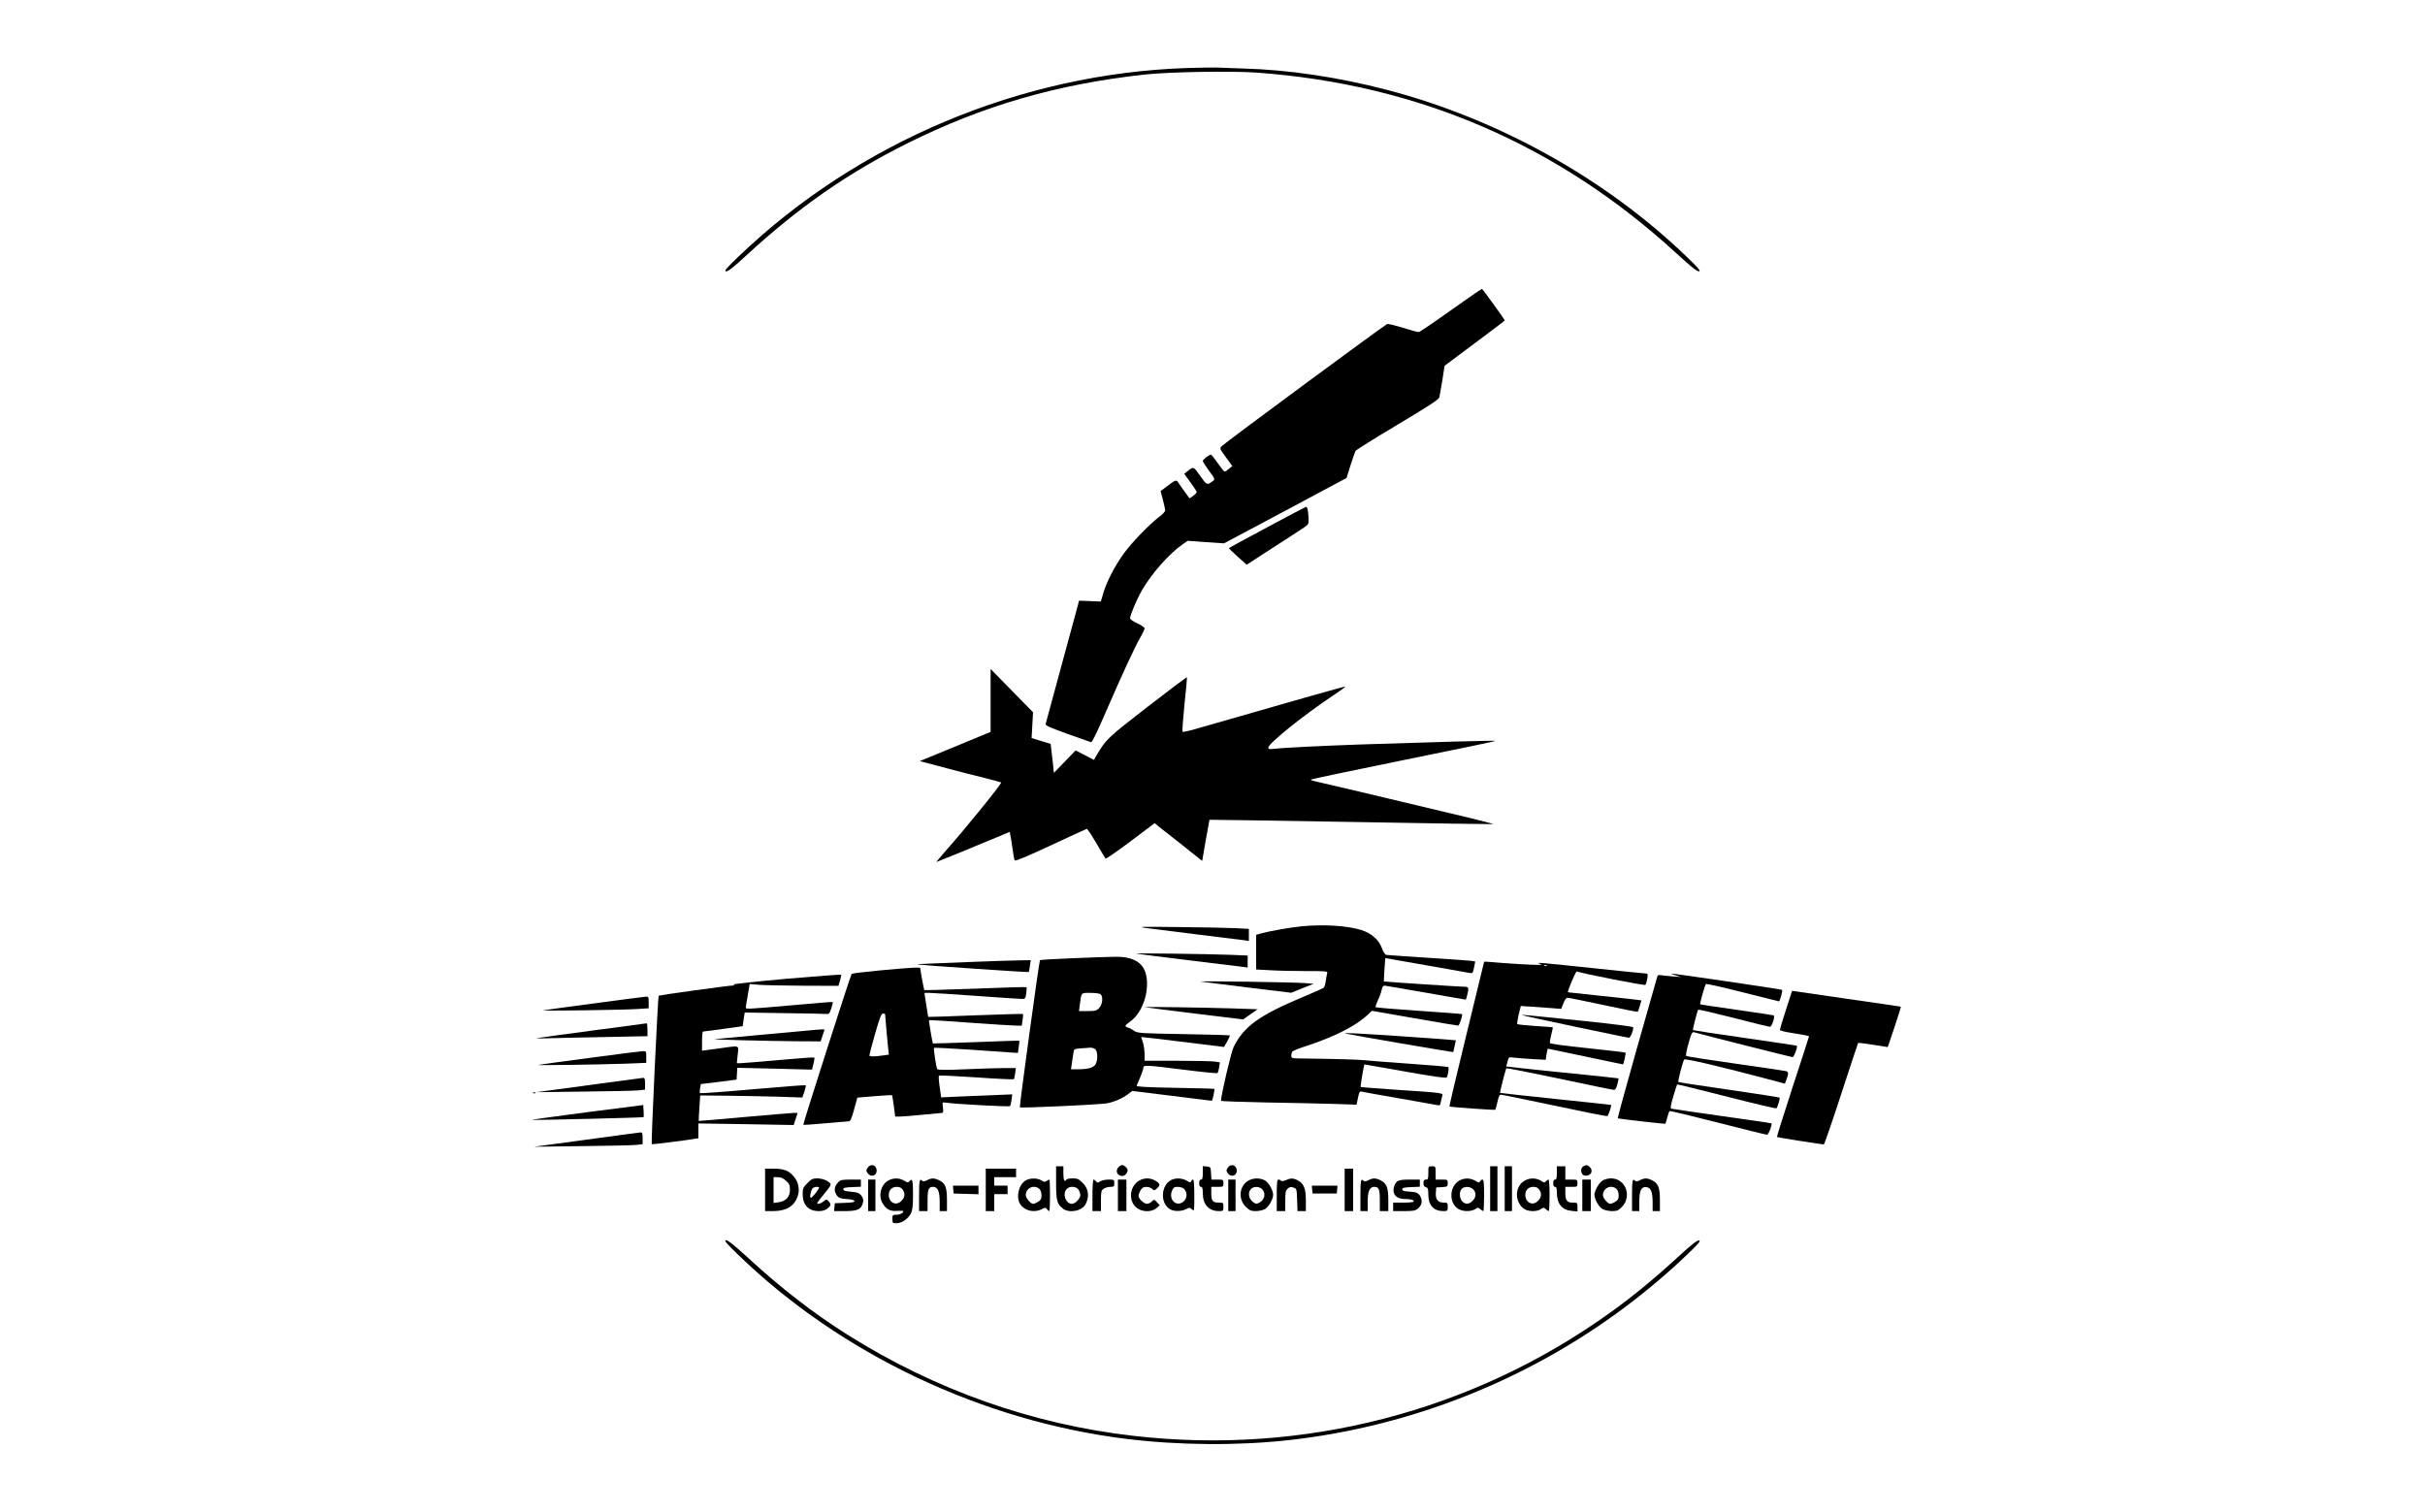 <?xml version="1.0" standalone="no"?>
<!DOCTYPE svg PUBLIC "-//W3C//DTD SVG 20010904//EN"
 "http://www.w3.org/TR/2001/REC-SVG-20010904/DTD/svg10.dtd">
<svg version="1.0" xmlns="http://www.w3.org/2000/svg"
 width="2000pt" height="1247pt" viewBox="0 0 2000 1247"
 preserveAspectRatio="xMidYMid meet">

<g transform="translate(0,1247) scale(0.1,-0.1)"
fill="#000000" stroke="none">
<path d="M9790 11909 c-1367 -45 -2714 -611 -3699 -1555 -102 -98 -121 -120
-103 -122 16 -3 63 34 179 142 424 389 828 670 1313 912 625 312 1234 489
1960 569 195 22 718 31 925 16 1330 -96 2489 -596 3468 -1497 116 -106 163
-144 179 -142 17 2 -1 24 -100 119 -669 645 -1557 1139 -2474 1378 -403 105
-812 166 -1188 176 -102 3 -201 7 -220 8 -19 1 -127 -1 -240 -4z"/>
<path d="M11965 9910 c-137 -98 -256 -179 -264 -179 -8 -1 -66 15 -129 35 -63
19 -122 34 -132 31 -16 -4 -1328 -972 -1364 -1007 -18 -18 -18 -20 34 -91 l53
-73 -27 -23 c-15 -13 -31 -23 -36 -23 -5 0 -30 31 -57 70 -26 38 -52 70 -56
70 -14 0 -67 -41 -67 -52 0 -6 23 -42 51 -81 49 -67 51 -71 33 -84 -50 -37
-50 -37 -105 41 -56 80 -55 80 -108 37 l-24 -19 51 -71 c29 -39 52 -75 52 -80
0 -5 -13 -19 -29 -31 l-30 -21 -39 53 c-21 29 -45 63 -53 76 -17 27 -23 25
-93 -28 l-54 -41 19 -72 c10 -40 19 -79 19 -87 0 -9 -23 -34 -52 -55 -81 -62
-227 -213 -292 -304 -73 -102 -138 -228 -166 -321 l-21 -72 -90 4 -90 3 -10
-40 c-12 -46 -258 -952 -265 -976 -4 -13 32 -29 178 -82 101 -36 189 -67 196
-69 9 -2 47 76 111 224 145 334 250 561 293 635 21 36 38 72 38 80 0 8 -27 26
-60 41 -36 17 -59 33 -60 43 0 23 54 152 96 226 77 137 227 307 340 385 l39
27 150 -11 150 -10 505 269 505 270 33 104 c18 57 37 111 41 119 4 8 161 106
347 217 255 152 340 208 345 225 3 13 14 77 25 142 l18 119 248 185 c136 101
248 186 248 189 0 8 -181 258 -188 260 -4 0 -119 -79 -257 -177z"/>
<path d="M10450 8120 c-173 -92 -315 -170 -315 -172 0 -2 33 -34 73 -70 l74
-66 216 140 c120 77 235 152 257 167 38 26 39 27 37 81 -3 61 -10 90 -20 89
-4 0 -149 -76 -322 -169z"/>
<path d="M8170 6692 l0 -259 -292 -121 -292 -120 45 -12 c24 -6 109 -29 189
-50 80 -22 210 -55 289 -74 79 -20 146 -38 148 -40 8 -8 -296 -383 -465 -573
-40 -46 -71 -83 -68 -83 4 0 292 118 508 208 l96 40 11 -61 c5 -34 13 -84 17
-112 3 -27 9 -55 13 -62 4 -8 98 31 296 123 160 75 294 136 298 137 5 1 40
-52 79 -118 38 -66 73 -123 76 -127 4 -4 96 60 206 142 l199 150 40 -33 c23
-17 111 -87 197 -155 l155 -123 29 168 c16 92 30 169 31 171 1 1 527 -7 1170
-18 642 -12 1169 -19 1171 -18 1 2 -86 25 -194 51 -761 182 -1242 296 -1274
302 -21 4 -38 10 -38 14 0 3 344 76 764 161 421 85 763 156 761 159 -4 4 -513
-10 -1090 -29 -347 -12 -669 -28 -737 -37 -39 -4 -48 -3 -48 10 0 34 296 272
538 432 56 38 100 70 98 72 -3 3 -487 -134 -1214 -344 -67 -20 -125 -33 -129
-29 -4 3 4 105 16 227 13 121 22 221 20 223 -2 2 -148 -108 -324 -244 -326
-252 -342 -267 -417 -393 l-26 -45 -75 39 -76 39 -89 -92 -90 -93 -6 60 c-4
33 -10 87 -14 120 l-7 59 -79 24 -78 24 6 106 6 107 -175 178 -175 179 0 -260z"/>
<path d="M10732 4829 c-85 -8 -266 -40 -334 -59 l-38 -11 0 -143 0 -143 113
-6 c61 -4 194 -7 295 -7 170 0 183 -1 178 -17 -3 -10 -8 -39 -12 -65 -3 -26
-11 -51 -18 -56 -6 -5 -78 -37 -161 -72 -369 -154 -497 -246 -581 -417 -20
-40 -104 -398 -104 -443 0 -4 170 -10 378 -14 207 -3 459 -9 559 -12 l181 -6
12 57 c9 45 15 55 28 51 9 -3 150 -28 312 -56 162 -28 305 -54 316 -56 18 -5
23 0 28 31 4 20 10 43 12 50 8 19 -13 22 -365 45 -167 11 -306 22 -309 24 -4
4 27 187 32 186 0 0 152 -27 336 -59 231 -41 337 -56 342 -48 10 17 20 78 13
85 -3 3 -148 16 -323 28 -174 12 -337 25 -362 28 -39 6 -267 12 -527 15 -79 1
-83 2 -83 24 0 12 4 27 8 33 4 6 59 28 122 48 222 73 399 162 495 251 l40 37
350 -61 c193 -34 355 -61 361 -61 10 0 39 88 32 95 -2 2 -162 14 -355 27 -194
13 -355 27 -358 30 -3 3 6 29 20 59 14 30 28 69 31 87 4 21 12 32 23 32 9 -1
163 -27 344 -59 l327 -57 10 35 c15 56 13 71 -12 71 -23 -1 -672 42 -675 44 0
1 2 44 5 97 l7 96 330 -58 c182 -32 344 -60 361 -64 31 -5 31 -4 41 44 l10 50
-41 6 c-23 3 -183 14 -356 25 -173 11 -323 22 -334 23 -12 1 -25 19 -38 54
-26 72 -88 126 -172 152 -118 36 -309 48 -494 30z"/>
<path d="M9460 4814 c52 -7 246 -31 430 -54 184 -22 352 -43 373 -46 l37 -6 0
50 0 50 -112 6 c-62 3 -273 7 -468 9 -326 4 -347 3 -260 -9z"/>
<path d="M9370 4604 c8 -2 200 -26 425 -54 226 -27 429 -52 453 -55 l42 -6 0
49 0 50 -142 6 c-173 7 -799 15 -778 10z"/>
<path d="M8848 4566 c-146 -6 -269 -13 -271 -16 -7 -7 -171 -1209 -166 -1214
9 -8 678 23 724 34 64 14 125 42 169 75 l34 26 326 -40 c179 -23 328 -41 330
-41 6 0 26 94 21 98 -2 2 -148 6 -325 9 -227 4 -320 9 -316 17 33 74 56 134
56 149 0 23 17 23 335 -17 149 -19 273 -31 276 -28 4 4 10 25 14 48 l6 41 -47
7 c-26 3 -165 6 -310 6 l-264 0 0 58 c-1 31 -7 75 -15 97 -8 21 -13 40 -12 41
1 1 155 -17 342 -40 l340 -42 26 45 c14 25 24 48 22 50 -2 3 -173 7 -382 11
-358 6 -380 8 -407 27 -16 11 -39 24 -51 27 -31 10 -29 16 20 51 81 59 137
185 137 310 0 122 -51 191 -161 214 -56 12 -75 12 -451 -3z m230 -298 c22 -22
14 -86 -13 -113 -21 -22 -33 -25 -95 -25 l-71 0 6 48 c15 110 8 102 89 102 43
0 77 -5 84 -12z m-44 -454 c19 -18 21 -82 4 -118 -14 -31 -59 -46 -144 -46
l-61 0 9 63 c5 34 11 72 13 84 5 23 1 22 137 31 15 1 34 -5 42 -14z"/>
<path d="M8000 4535 c-162 -7 -329 -14 -370 -15 -41 -1 -68 -4 -60 -6 23 -5
912 -66 915 -62 1 2 6 24 9 51 l7 47 -103 -2 c-57 0 -236 -7 -398 -13z"/>
<path d="M12240 4536 c0 -3 -65 -271 -145 -597 -80 -326 -143 -594 -141 -596
5 -5 369 -31 377 -27 3 2 12 31 19 64 10 46 17 60 30 60 10 0 208 -41 441 -90
233 -50 428 -89 435 -86 9 4 37 86 31 92 -1 1 -207 23 -457 49 -250 26 -456
49 -458 50 -4 4 45 195 52 203 3 3 201 -36 439 -86 237 -51 439 -92 448 -92
11 0 20 15 28 46 7 26 11 47 9 49 -2 1 -167 19 -368 39 -201 20 -408 42 -461
48 l-96 11 10 39 c10 40 10 40 51 34 23 -3 91 -8 153 -12 l111 -6 7 46 c4 25
9 46 11 46 2 0 141 -29 309 -65 169 -36 308 -65 310 -65 5 0 26 92 21 97 -2 3
-143 19 -312 37 -194 20 -309 36 -311 43 -2 6 3 37 11 69 8 32 14 59 13 60 -1
1 -66 6 -144 11 -78 5 -145 12 -149 16 -3 3 2 38 11 78 l18 71 91 -6 c50 -4
125 -9 167 -12 l75 -6 18 46 c11 29 24 46 34 46 9 0 143 -27 296 -60 154 -33
281 -58 283 -56 2 1 9 23 17 48 l13 46 -36 5 c-20 3 -155 18 -301 33 -146 15
-266 28 -268 29 -8 6 64 175 73 172 47 -18 558 -118 565 -111 5 5 12 28 16 52
6 37 4 42 -12 42 -11 0 -210 20 -444 45 -434 46 -474 49 -430 35 21 -7 18 -8
-18 -9 -43 -1 -290 14 -389 24 -29 3 -53 3 -53 1z m517 -32 c-3 -3 -12 -4 -19
-1 -8 3 -5 6 6 6 11 1 17 -2 13 -5z"/>
<path d="M7263 4466 c-127 -12 -235 -25 -239 -29 -9 -9 -403 -1240 -399 -1245
2 -2 82 3 178 12 97 9 184 16 195 16 15 0 24 18 46 98 l27 98 142 12 c77 6
142 10 144 8 2 -2 8 -42 15 -90 l11 -86 41 0 c22 0 106 7 186 15 80 8 151 15
159 15 10 0 12 10 8 45 -6 44 -6 44 21 40 72 -12 525 -36 532 -29 4 5 10 29
13 53 l5 44 -166 -7 c-92 -3 -224 -9 -293 -12 l-127 -6 -12 86 c-7 47 -10 89
-6 93 3 4 142 -3 309 -14 166 -12 305 -18 308 -15 4 4 9 26 12 50 l5 42 -96 0
c-54 0 -198 -5 -321 -10 -153 -7 -227 -6 -231 1 -9 14 -32 170 -27 176 3 2
142 -5 309 -16 166 -12 321 -22 343 -24 l40 -2 7 50 c4 27 6 50 5 51 -1 1
-161 -4 -356 -12 -195 -7 -356 -12 -357 -11 -4 4 -35 189 -32 192 2 2 154 -7
338 -21 184 -13 356 -24 381 -24 l46 0 7 47 c3 25 5 48 3 49 -2 2 -178 -3
-392 -11 -213 -9 -389 -14 -390 -13 -1 2 -8 47 -16 101 l-15 97 41 0 c22 0
198 -11 390 -25 193 -14 362 -25 376 -25 24 0 27 5 33 47 3 25 4 48 2 50 -2 3
-192 -3 -421 -12 -230 -8 -420 -14 -422 -12 -3 4 -33 164 -33 180 0 10 -66 7
-327 -17z m37 -363 c0 -13 19 -226 25 -280 l6 -52 -33 -5 c-81 -12 -128 -13
-128 -2 0 6 21 86 47 178 39 135 51 168 66 168 9 0 17 -3 17 -7z"/>
<path d="M6482 4396 c-249 -22 -445 -44 -435 -47 17 -7 16 -8 -2 -8 -58 -3
-606 -79 -613 -85 -6 -7 -63 -1217 -57 -1224 3 -3 279 31 353 44 l32 5 0 61 0
61 393 -6 393 -7 16 50 16 50 -31 0 c-18 0 -201 -16 -407 -34 -206 -19 -376
-33 -377 -32 -1 1 1 49 5 106 l7 104 210 -2 c116 -1 305 -5 421 -8 l211 -7 17
48 c9 27 14 51 11 53 -3 3 -199 -12 -435 -33 -237 -21 -433 -35 -437 -32 -3 3
-2 22 1 40 l6 35 103 12 c56 7 122 15 147 19 l45 6 3 49 3 48 308 -7 308 -8
12 48 c7 26 10 50 7 52 -3 3 -134 -7 -293 -21 -158 -14 -301 -26 -317 -26
l-29 0 7 70 c8 82 26 77 -161 51 l-133 -18 0 79 c0 43 3 78 8 79 4 0 79 10
167 22 l160 22 8 56 9 57 321 -5 c177 -2 334 -5 349 -7 25 -2 29 2 44 46 9 27
14 51 12 53 -2 2 -147 -10 -323 -26 -176 -16 -337 -29 -359 -29 -38 0 -38 0
-32 33 3 17 10 63 17 101 l12 69 86 -7 c47 -3 212 -6 366 -7 l280 -1 13 43 c6
24 11 46 10 49 -2 3 -207 -13 -456 -34z"/>
<path d="M13820 4424 l45 -13 -70 5 c-38 3 -82 7 -96 10 -20 4 -28 0 -31 -13
-3 -10 -78 -276 -168 -591 -89 -315 -160 -575 -158 -577 3 -3 369 -45 393 -45
1 0 8 23 15 50 7 28 16 52 20 55 4 3 184 -40 398 -95 215 -55 397 -100 405
-100 13 0 46 86 36 94 -2 2 -186 29 -409 60 -223 32 -410 59 -417 61 -8 3 -3
33 17 100 16 53 30 98 32 100 1 2 185 -43 408 -100 223 -57 408 -101 411 -97
11 12 31 83 26 88 -3 3 -191 32 -418 65 -227 33 -415 61 -417 64 -6 5 36 166
48 185 7 12 305 -59 743 -175 l88 -24 9 25 c22 56 22 72 3 78 -10 3 -198 31
-418 62 -220 31 -404 60 -408 64 -5 4 3 51 19 104 21 77 30 95 43 92 53 -16
805 -206 815 -206 12 0 44 86 35 94 -2 2 -195 30 -427 64 -233 33 -426 63
-429 65 -4 5 33 152 43 168 2 4 133 -27 291 -67 159 -41 293 -74 300 -74 17 0
46 90 30 95 -7 2 -145 23 -307 46 -162 23 -296 43 -298 45 -5 3 39 158 47 167
4 4 140 -26 303 -68 162 -41 297 -75 300 -75 7 0 32 89 26 95 -5 5 -896 136
-913 134 -5 -1 10 -7 35 -15z"/>
<path d="M9905 4373 c11 -2 183 -23 382 -48 l362 -44 92 37 93 37 -75 6 c-81
7 -886 19 -854 12z"/>
<path d="M14730 4142 c-28 -85 -50 -160 -50 -167 0 -7 46 -18 120 -29 66 -10
120 -21 120 -24 0 -4 -61 -191 -135 -417 -73 -225 -132 -411 -130 -414 4 -3
356 -59 387 -61 4 0 69 188 144 418 75 229 137 418 139 420 1 1 57 -6 123 -16
l121 -19 56 165 c30 91 54 167 52 168 -1 1 -203 31 -450 66 l-447 65 -50 -155z"/>
<path d="M4905 4194 c-220 -29 -411 -55 -425 -58 -34 -6 662 3 778 11 l92 6 0
48 c0 44 -2 49 -22 48 -13 -1 -203 -25 -423 -55z"/>
<path d="M9444 4162 c2 -1 184 -25 406 -52 l402 -49 60 42 60 42 -209 7 c-227
7 -723 15 -719 10z"/>
<path d="M12555 4096 c14 -7 863 -186 880 -186 12 0 35 55 35 86 0 6 -156 26
-412 53 -465 48 -517 53 -503 47z"/>
<path d="M4890 3970 c-239 -32 -446 -60 -460 -63 -14 -3 34 -4 105 -1 72 2
282 7 468 10 l337 7 0 53 c0 30 -3 54 -7 53 -5 -1 -204 -27 -443 -59z"/>
<path d="M6330 3939 c-223 -20 -418 -39 -435 -40 -40 -4 431 -16 677 -18 l196
-1 16 47 c9 26 16 48 16 50 0 6 -62 1 -470 -38z"/>
<path d="M11100 3944 c38 -10 883 -155 885 -152 1 2 7 24 12 50 l10 47 -61 5
c-33 4 -228 17 -431 31 -345 23 -452 28 -415 19z"/>
<path d="M4865 3744 c-220 -29 -411 -55 -425 -58 -30 -5 474 2 718 10 l172 7
0 48 c0 49 0 49 -32 48 -18 -1 -213 -25 -433 -55z"/>
<path d="M4855 3519 l-430 -58 395 5 c217 2 419 7 448 10 l52 6 0 49 c0 40 -3
49 -17 48 -10 -1 -211 -28 -448 -60z"/>
<path d="M4398 3453 c7 -3 16 -2 19 1 4 3 -2 6 -13 5 -11 0 -14 -3 -6 -6z"/>
<path d="M4843 3296 c-254 -33 -461 -62 -459 -64 4 -3 919 19 924 23 2 2 2 25
0 52 l-3 48 -462 -59z"/>
<path d="M4835 3069 l-430 -58 395 5 c217 2 419 7 448 10 l52 6 0 49 c0 40 -3
49 -17 48 -10 -1 -211 -27 -448 -60z"/>
<path d="M7156 2838 c-13 -19 -14 -25 -2 -43 26 -39 76 -26 76 19 0 46 -48 62
-74 24z"/>
<path d="M9226 2844 c-31 -31 -13 -74 31 -74 21 0 43 25 43 49 0 14 -29 41
-45 41 -7 0 -21 -7 -29 -16z"/>
<path d="M10126 2838 c-13 -19 -14 -25 -2 -43 26 -39 76 -26 76 19 0 46 -48
62 -74 24z"/>
<path d="M13058 2849 c-22 -12 -23 -52 -3 -69 8 -7 25 -10 39 -6 33 8 43 42
20 67 -19 21 -31 23 -56 8z"/>
<path d="M8710 2715 c0 -148 7 -176 56 -214 52 -41 158 -21 188 37 32 63 24
126 -23 173 -34 34 -45 39 -84 39 -25 0 -49 -4 -52 -10 -15 -25 -25 -5 -25 50
l0 60 -30 0 -30 0 0 -135z m184 -57 c9 -12 16 -33 16 -46 0 -28 -42 -72 -70
-72 -50 0 -80 82 -43 122 23 26 78 24 97 -4z"/>
<path d="M9920 2796 c0 -43 -3 -56 -15 -56 -10 0 -15 -10 -15 -30 0 -20 5 -30
15 -30 11 0 15 -12 15 -51 0 -95 49 -149 134 -149 34 0 36 1 36 35 0 34 -1 35
-38 35 -51 0 -62 14 -62 77 l0 53 50 0 c49 0 50 1 50 30 0 29 -1 30 -49 30
l-50 0 -3 53 c-3 51 -4 52 -35 55 l-33 3 0 -55z"/>
<path d="M11780 2795 c0 -48 -2 -55 -20 -55 -15 0 -20 -7 -20 -29 0 -20 6 -30
20 -34 17 -4 20 -14 20 -61 0 -88 44 -136 125 -136 33 0 35 2 35 35 0 33 -2
35 -33 35 -48 0 -69 27 -65 81 l3 44 48 3 c45 3 47 5 47 33 0 28 -1 29 -50 29
l-50 0 0 55 c0 54 0 55 -30 55 -30 0 -30 -1 -30 -55z"/>
<path d="M12290 2665 l0 -185 30 0 30 0 0 185 0 185 -30 0 -30 0 0 -185z"/>
<path d="M12410 2665 l0 -185 30 0 30 0 0 185 0 185 -30 0 -30 0 0 -185z"/>
<path d="M12840 2795 c0 -42 -3 -55 -15 -55 -10 0 -15 -10 -15 -30 0 -20 5
-30 15 -30 11 0 15 -12 15 -45 0 -93 41 -145 120 -153 l50 -5 0 37 c0 35 -1
36 -40 36 -47 0 -60 18 -60 84 l0 46 50 0 c49 0 50 1 50 30 0 29 -1 30 -50 30
l-50 0 0 55 0 55 -35 0 -35 0 0 -55z"/>
<path d="M6310 2655 l0 -175 68 0 c109 1 174 41 202 126 17 52 5 114 -32 158
-41 50 -82 66 -168 66 l-70 0 0 -175z m172 76 c28 -25 33 -36 33 -75 0 -58
-33 -95 -93 -103 l-42 -6 0 107 0 106 35 0 c24 0 45 -9 67 -29z"/>
<path d="M8130 2655 l0 -175 35 0 35 0 0 70 0 70 55 0 55 0 0 35 0 35 -55 0
-55 0 0 35 0 35 90 0 90 0 0 35 0 35 -125 0 -125 0 0 -175z"/>
<path d="M11090 2655 l0 -175 35 0 35 0 0 175 0 175 -35 0 -35 0 0 -175z"/>
<path d="M6659 2711 c-35 -35 -39 -44 -39 -91 0 -89 48 -140 133 -140 30 0 53
7 71 21 30 24 32 36 10 60 -16 18 -18 18 -42 -1 -25 -20 -52 -27 -52 -12 1 4
27 38 60 77 45 54 56 73 48 83 -21 24 -66 42 -109 42 -35 0 -48 -6 -80 -39z
m95 -43 c-20 -34 -57 -78 -66 -78 -13 0 -2 58 13 77 15 17 63 18 53 1z"/>
<path d="M7322 2730 c-59 -36 -80 -126 -42 -187 30 -49 62 -66 120 -61 27 1
50 1 50 -2 0 -16 -28 -30 -57 -30 -31 0 -33 -2 -33 -35 0 -33 2 -35 34 -35 43
0 96 36 118 80 14 28 18 61 18 158 0 119 -5 137 -30 108 -10 -13 -16 -12 -43
5 -41 25 -93 24 -135 -1z m122 -72 c23 -32 20 -65 -10 -94 -43 -44 -104 -15
-104 50 0 40 26 66 66 66 23 0 38 -7 48 -22z"/>
<path d="M7646 2735 c-20 -11 -33 -12 -40 -5 -22 22 -26 5 -26 -120 l0 -130
35 0 35 0 0 88 c0 93 8 112 46 112 38 0 54 -36 54 -122 l0 -78 30 0 30 0 0 90
c0 106 -13 140 -64 164 -42 20 -63 20 -100 1z"/>
<path d="M8459 2733 c-59 -36 -82 -139 -44 -197 36 -54 115 -72 177 -40 29 15
32 15 43 0 7 -9 15 -16 19 -16 3 0 6 59 6 130 0 72 -2 130 -5 130 -3 0 -14 -5
-24 -12 -14 -9 -23 -8 -42 5 -30 21 -96 21 -130 0z m113 -70 c18 -16 24 -68
10 -89 -9 -13 -46 -34 -62 -34 -20 0 -60 48 -60 72 0 59 69 90 112 51z"/>
<path d="M9393 2730 c-83 -50 -88 -181 -8 -230 47 -29 116 -27 152 4 l28 24
-23 25 c-23 25 -24 25 -43 6 -10 -10 -28 -19 -39 -19 -25 0 -70 42 -70 65 0
20 19 57 34 67 19 13 59 9 78 -9 17 -15 20 -15 43 7 28 26 22 41 -26 66 -39
20 -88 18 -126 -6z"/>
<path d="M9660 2737 c-88 -45 -93 -196 -8 -243 32 -18 93 -17 129 2 28 14 32
14 50 -2 19 -17 19 -14 19 114 0 84 -4 132 -10 132 -6 0 -13 -6 -16 -14 -5
-12 -11 -11 -37 5 -37 22 -91 24 -127 6z m104 -72 c36 -36 26 -96 -20 -117
-56 -26 -105 37 -78 100 11 27 18 32 48 32 19 0 41 -7 50 -15z"/>
<path d="M10289 2727 c-71 -47 -77 -153 -12 -214 28 -27 42 -33 79 -33 25 0
59 7 75 16 31 16 69 81 69 119 0 38 -38 103 -69 119 -44 23 -102 20 -142 -7z
m130 -79 c20 -34 6 -77 -31 -97 -25 -14 -29 -14 -55 5 -35 26 -43 77 -17 105
27 30 84 22 103 -13z"/>
<path d="M10603 2735 c-19 -8 -35 -10 -38 -4 -4 5 -13 9 -21 9 -11 0 -14 -23
-14 -130 l0 -130 35 0 35 0 0 83 c0 72 3 87 20 102 16 15 26 17 48 9 26 -9 27
-11 30 -102 l3 -92 34 0 35 0 0 88 c0 99 -17 140 -69 167 -36 18 -56 18 -98 0z"/>
<path d="M11286 2735 c-20 -11 -33 -12 -40 -5 -22 22 -26 5 -26 -120 l0 -130
30 0 30 0 0 78 c0 86 16 122 54 122 38 0 46 -19 46 -112 l0 -88 35 0 35 0 0
91 c0 104 -14 139 -66 164 -40 19 -61 19 -98 0z"/>
<path d="M12033 2730 c-82 -49 -84 -186 -4 -233 37 -22 104 -22 137 -1 23 15
26 15 43 0 9 -9 21 -16 24 -16 4 0 7 59 7 130 0 104 -3 130 -14 130 -8 0 -16
-7 -20 -15 -5 -13 -10 -12 -38 5 -42 25 -94 25 -135 0z m117 -70 c27 -27 25
-66 -5 -95 -29 -30 -58 -32 -85 -5 -24 24 -27 82 -4 104 22 22 70 20 94 -4z"/>
<path d="M12572 2730 c-79 -48 -82 -169 -6 -229 33 -26 109 -28 142 -5 21 15
25 15 41 0 10 -9 21 -16 24 -16 4 0 7 59 7 130 0 72 -4 130 -9 130 -5 0 -14
-6 -21 -14 -10 -13 -16 -12 -43 5 -41 25 -93 24 -135 -1z m122 -72 c23 -32 20
-65 -10 -94 -43 -44 -104 -15 -104 50 0 40 26 66 66 66 23 0 38 -7 48 -22z"/>
<path d="M13217 2732 c-29 -18 -67 -85 -67 -118 1 -38 38 -103 69 -118 16 -9
51 -16 77 -16 39 0 51 5 79 33 88 88 32 238 -89 237 -23 0 -54 -8 -69 -18z
m115 -69 c18 -16 24 -68 10 -89 -9 -13 -46 -34 -62 -34 -20 0 -60 48 -60 72 0
59 69 90 112 51z"/>
<path d="M13526 2735 c-20 -11 -33 -12 -40 -5 -22 22 -26 5 -26 -120 l0 -130
30 0 30 0 0 78 c0 91 16 125 58 120 37 -4 52 -40 52 -125 l0 -73 30 0 30 0 0
91 c0 104 -14 139 -66 164 -40 19 -61 19 -98 0z"/>
<path d="M6913 2718 c-31 -34 -36 -63 -18 -97 16 -32 33 -39 104 -43 25 -2 46
-8 48 -15 3 -9 -19 -13 -79 -15 l-83 -3 -3 -32 -3 -33 85 0 c95 0 129 11 145
47 16 35 14 57 -8 84 -15 19 -32 25 -83 29 -47 4 -63 9 -63 20 0 12 16 16 73
18 l72 3 0 29 0 30 -83 0 c-74 0 -86 -3 -104 -22z"/>
<path d="M7160 2610 l0 -130 30 0 30 0 0 130 0 130 -30 0 -30 0 0 -130z"/>
<path d="M9010 2610 l0 -130 35 0 35 0 0 84 c0 76 2 86 22 100 12 9 37 16 55
16 30 0 33 3 33 30 0 29 -1 30 -48 30 -26 0 -57 -7 -69 -15 -18 -13 -22 -13
-33 0 -7 8 -16 15 -21 15 -5 0 -9 -58 -9 -130z"/>
<path d="M9220 2610 l0 -130 35 0 35 0 0 130 0 130 -35 0 -35 0 0 -130z"/>
<path d="M10130 2610 l0 -130 30 0 30 0 0 130 0 130 -30 0 -30 0 0 -130z"/>
<path d="M11521 2723 c-12 -10 -24 -35 -27 -55 -9 -53 27 -88 90 -88 49 0 76
-7 76 -21 0 -5 -38 -9 -85 -9 l-85 0 0 -35 0 -35 89 0 c73 0 93 3 114 20 33
26 41 63 22 100 -16 31 -33 38 -105 42 -32 2 -45 7 -45 18 0 12 16 16 73 18
l72 3 0 29 0 30 -84 0 c-65 0 -89 -4 -105 -17z"/>
<path d="M13050 2610 l0 -130 35 0 35 0 0 130 0 130 -35 0 -35 0 0 -130z"/>
<path d="M7862 2658 l3 -33 103 -3 102 -3 0 36 0 35 -106 0 -105 0 3 -32z"/>
<path d="M10822 2658 l3 -33 100 0 100 0 3 33 3 32 -106 0 -106 0 3 -32z"/>
<path d="M6090 2118 c844 -817 2009 -1370 3200 -1517 432 -53 919 -57 1340
-10 1001 111 1970 495 2775 1099 180 135 364 291 507 429 100 95 117 117 100
119 -16 2 -63 -35 -179 -142 -197 -180 -372 -324 -561 -459 -1136 -813 -2526
-1171 -3922 -1011 -836 95 -1640 380 -2363 836 -276 174 -548 384 -819 634
-109 100 -164 144 -180 144 -19 -1 1 -24 102 -122z"/>
</g>
</svg>
